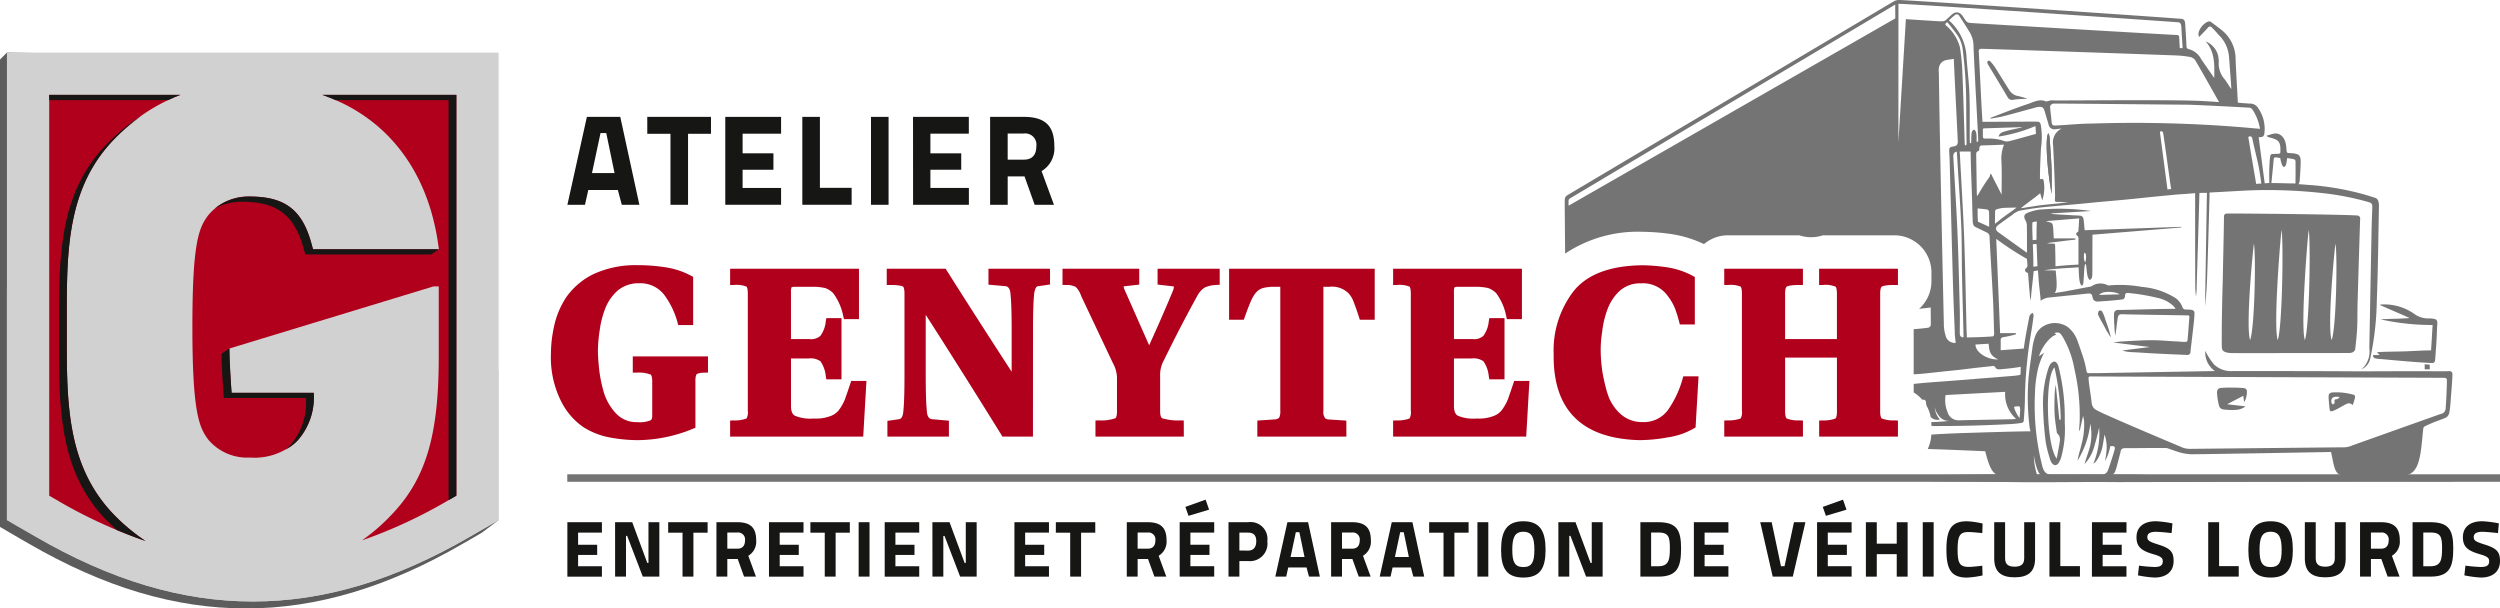 <?xml version="1.0" encoding="UTF-8"?> <svg xmlns="http://www.w3.org/2000/svg" xmlns:xlink="http://www.w3.org/1999/xlink" width="233.378" height="56.798" viewBox="0 0 233.378 56.798"><defs><clipPath id="clip-path"><rect id="Rectangle_4204" data-name="Rectangle 4204" width="233.378" height="56.798" fill="none"></rect></clipPath><clipPath id="clip-path-2"><path id="Path_539" data-name="Path 539" d="M45.735,12.853H1.689V56.486l.924.54,1.042.6.7.4c7.023,4.079,13.661,6.061,20.288,6.061s13.266-1.982,20.293-6.061l.692-.4,1.043-.6.923-.54V12.853Z" transform="translate(-1.689 -12.853)" fill="none"></path></clipPath><linearGradient id="linear-gradient" x1="-0.014" y1="1.013" x2="-0.006" y2="1.013" gradientUnits="objectBoundingBox"><stop offset="0" stop-color="#757474"></stop><stop offset="0.456" stop-color="#a6a5a5"></stop><stop offset="0.806" stop-color="#c6c5c5"></stop><stop offset="1" stop-color="#d2d1d1"></stop></linearGradient><clipPath id="clip-path-3"><path id="Path_540" data-name="Path 540" d="M1.689,70.183v21.6l.924.538,1.042.6.7.406c7.023,4.077,13.661,6.062,20.288,6.062s13.266-1.986,20.293-6.062l.692-.406,1.043-.6.923-.538v-14c-5.955,1.092-13.6.471-23.5-3.493C16.088,71.085,9.887,69.972,5.13,69.972a27.134,27.134,0,0,0-3.441.211" transform="translate(-1.689 -69.972)" fill="none"></path></clipPath><linearGradient id="linear-gradient-2" x1="-0.014" y1="1.022" x2="-0.006" y2="1.022" gradientUnits="objectBoundingBox"><stop offset="0" stop-color="#5d5c5c"></stop><stop offset="0.161" stop-color="#747373"></stop><stop offset="0.546" stop-color="#a6a5a5"></stop><stop offset="0.838" stop-color="#c6c5c5"></stop><stop offset="1" stop-color="#d2d1d1"></stop></linearGradient></defs><g id="Group_10780" data-name="Group 10780" transform="translate(12896.5 12694.776)"><g id="Group_10775" data-name="Group 10775" transform="translate(-12896.5 -12694.776)" clip-path="url(#clip-path)"><path id="Path_492" data-name="Path 492" d="M465.921,93.092l2.384.59c2.563.018,5.127.049,7.692.078,3.159.035,6.357-.035,9.516,0,10.611-.017,20.593-.1,31.1-.062a6.2,6.2,0,0,0,1.165-.159c-.256-.014-.511-.023-.819-.039l.331-.107c-1.651-.115-3.049-.193-4.682-.306,1.266-.272,1.293-2.3,1.506-4.264a.312.312,0,0,1,.147-.271,12.735,12.735,0,0,1,1.347-.565c.589-.236.859-.241.954-.781a8.644,8.644,0,0,0,.113-1c.06-.846.126-1.511.164-2.36.01-.173.041-.445-.3-.448-.363.016-.719.019-1.069.016-2.83-.029-5.64.016-8.473,0-3.641-.024-7.282-.017-10.925-.017a2.341,2.341,0,0,1-1.456-.588,6.159,6.159,0,0,1-.846-1.3,2.12,2.12,0,0,0,.918,1.894,1.6,1.6,0,0,0-.23-.007c-3.6.062-7.035.126-10.635.188-.308.006-.616,0-.923.008-.177,0-.188-.074-.225-.256a10.289,10.289,0,0,0-.319-1.28c-.29-.836-.265-.8-.567-1.627a2.9,2.9,0,0,0-.832-1.127,2.1,2.1,0,0,0-2.192-.155,1.751,1.751,0,0,0-.894,1.059,5.1,5.1,0,0,0-.244,1.078c-.16,1.2-.366,2.394-.406,3.6a22.6,22.6,0,0,0,.108,3.4,3.806,3.806,0,0,0,.126.737c-.161,0-.331,0-.451,0-1.806.031-3.53.087-5.334.143-1.132.033-2.345.085-3.475.159a3.451,3.451,0,0,1-.333,1.345l.637.021h.006l.324.012.129,0,.176.007c1.3.05,2.934.118,3.684.152l.143.006.053,0,.123.006h.016l.071,0c.172.615.442,1.873,1.034,2.164-2.579,0-5.111.083-7.643.083Zm12.134-.039a6.259,6.259,0,0,1-.286-1.766c.108.681.372,1.688.635,1.761.015,0-.256,0-.349,0m6.059,0c-1.577-.013-3.174,0-4.753,0-.616.012-.757-.549-.864-1.025a22.853,22.853,0,0,1-.625-6.566,11.41,11.41,0,0,1,.323-2.437,6.868,6.868,0,0,1,.534-1.333l-.48.325c.238-.862,1.092-1.928,1.614-2l-.164-.175c.4-.1.511-.031.733.314a9.065,9.065,0,0,1,1.127,3.08,19.13,19.13,0,0,1,.482,4.93c-.008.153-.052.68-.052.833.035,0,.068-.095.1-.2.077-.346.153-.684.242-1.08.016-.006.019-.12.035-.126.027.118.075.347.089.467a6.626,6.626,0,0,1-.23,2.141c-.1.458-.153.556-.264,1.012a5,5,0,0,0-.112.542,8.379,8.379,0,0,0,1.191-3.441,5.169,5.169,0,0,1-.014,2.059c-.161.614-.343,1.061-.531,1.709a3.694,3.694,0,0,0,.813-1.332c.112-.309.133-.445.232-.78.076-.255.079-.306.192-.731.041-.147.07-.306.128-.579a7.308,7.308,0,0,1-.536,3.376c.321-.114.735-.993.842-1.539.093-.475.109-.629.2-1.175a3.621,3.621,0,0,1,.168,1.674,7.389,7.389,0,0,1-.134.823,4.362,4.362,0,0,0,.5-1.409c.433-.027.5.031.37.459-.17.583-.362,1.162-.565,1.736a.606.606,0,0,1-.585.455m13.028.44c-3.877-.008-6.949-.436-10.826-.443-.079,0-1.134,0-1.223,0,.248-.078.34-.511.433-.837.12-.488.293-1.1.341-1.332.031-.225.209-.3.434-.294,1.159.008,2.725-.033,3.885-.008.449.159.774.273.943.325a4.6,4.6,0,0,0,1.318.252c.4.017,13.056-.209,13.056-.209.079.37.2.939.234,1.127.134.507.28.95.695,1.006-2.948.022-6.523.418-9.289.413m10.346-3.159a2.1,2.1,0,0,1-.981.175s-13.668.136-14.138.145a2.017,2.017,0,0,1-.937-.213c-.126-.052-7.007-2.944-7.7-3.341-.466-.209-.561-.465-.6-.972-.14-1.085-.184-1.161-.267-2.027-.024-.242.137-.211.383-.206.128.01,32.6.12,32.764.129.219-.01.314.042.308.285-.021.9-.039,1.476-.118,2.584a.521.521,0,0,1-.455.5c-.395.138-8.256,2.937-8.256,2.937" transform="translate(-287.905 -48.754)" fill="#757474" fill-rule="evenodd"></path><path id="Path_493" data-name="Path 493" d="M542.938,58.024c0-.2.107-4.784.107-5.559,0-.215.091-.291.314-.3,1.719-.011,10.485.08,12.09.181a.28.28,0,0,1,.306.329q-.125,3.919-.238,7.839c-.022.779,0,1.56-.041,2.337-.031.645-.1,1.285-.174,1.925-.029.266-.254.409-.593.409q-2.4.007-4.8.006c-2.031,0-4.061.013-6.091,0-1.057-.009-.959-.437-.978-.651-.021-2.974.1-6.318.1-6.511m2.545,5.947c.426-1.12.552-7.822.358-8.991-.066.275-.794,7.661-.358,8.991m2.576,0c.426-1.12.551-9.107.36-10.274-.068.275-.794,8.944-.36,10.274m2.534,0c.426-1.12.552-9.107.361-10.274-.068.275-.794,8.944-.361,10.274m2.5,0c.428-1.12.554-7.822.36-8.991-.066.275-.792,7.661-.36,8.991" transform="translate(-335.434 -32.231)" fill="#757474" fill-rule="evenodd"></path><path id="Path_494" data-name="Path 494" d="M579.793,79.1h.61c-.089-.1-.149-.166-.24-.267.877-.058,1.754-.05,2.59-.077s1.616-.091,2.46-.091c.047-.743.093-1.535.143-2.37a22.218,22.218,0,0,1-4.857-.525c.769-.063,1.555-.04,2.325-.1a2.846,2.846,0,0,0,.387-.028c-.815-.365-2-.865-2.8-1.225a.893.893,0,0,1,.161-.037,4.862,4.862,0,0,1,3.192.964,2.266,2.266,0,0,0,1.358.334c.616.06.732.062.656.752-.031.738-.048,1.268-.1,1.942-.028.342-.047.706-.08,1.112-.019.246-.07.361-.321.361-1.676-.083-2.677-.187-5.044-.395-.162-.037-.437,0-.442-.347" transform="translate(-358.269 -45.956)" fill="#757474" fill-rule="evenodd"></path><path id="Path_495" data-name="Path 495" d="M513.417,77.783c-.343-.683-.432-.766-.771-1.453a.427.427,0,0,1-.031-.266c.021-.084.051-.171.123-.193a.23.23,0,0,1,.261.093,3.932,3.932,0,0,1,.287.736c.172.486.121.332.287.821.018.052.222.759.222.816-.04.016-.232-.34-.376-.554" transform="translate(-316.752 -46.877)" fill="#757474" fill-rule="evenodd"></path><path id="Path_496" data-name="Path 496" d="M500.514,35.866c-.035-.982-.116-1.961-.185-2.94a1.84,1.84,0,0,0-.113-.377c-.32.384-.12,3.391.306,5.671,0-.637.025-1.5-.008-2.353" transform="translate(-308.999 -20.112)" fill="#757474" fill-rule="evenodd"></path><path id="Path_497" data-name="Path 497" d="M487.619,17.6c-.457-.72-.9-1.45-1.357-2.17a4.075,4.075,0,0,0-.435-.543.22.22,0,0,0-.211-.036.207.207,0,0,0-.049.221.626.626,0,0,0,.066.135c.606,1.011,1.215,2.018,1.817,3.031a.47.47,0,0,0,.583.232,5.7,5.7,0,0,1,.794-.059c.136-.009.274-.02.486-.036-.358-.1-.628-.19-.9-.246a1.155,1.155,0,0,1-.79-.53" transform="translate(-300.037 -9.167)" fill="#757474" fill-rule="evenodd"></path><path id="Path_498" data-name="Path 498" d="M544.2,96.547a1.576,1.576,0,0,1-.763.232,5.738,5.738,0,0,1-1.219-.048.47.47,0,0,1-.351-.333,6.22,6.22,0,0,1-.186-1.114c-.031-.375.087-.544.445-.563a16.768,16.768,0,0,1,1.93.012c.41.028.451.185.389.64a1.575,1.575,0,0,1-.094.387.669.669,0,0,1-.149.279c-.026-.194-.045-.348-.074-.571-.5.261-.968.5-1.51.788.577.07,1.206.133,1.7.194a.483.483,0,0,1-.118.1" transform="translate(-334.714 -58.518)" fill="#757474" fill-rule="evenodd"></path><path id="Path_499" data-name="Path 499" d="M571.188,97.046a.47.47,0,0,0-.493-.149c-.513.234-.836.484-1.285.664-.269.108-.356.089-.381-.186-.033-.346-.076-.693-.087-1.04-.012-.379.092-.461.464-.483a5.938,5.938,0,0,1,1.868.224c.151.031.145.2.129.286a5.481,5.481,0,0,1-.215.684m-1.215-.759c-.595-.1-.815.067-.773.48a.264.264,0,0,0,.153.213c.1-.078.157-.113.155-.178-.066-.2.006-.321.207-.312.079.005.187-.131.257-.2" transform="translate(-351.563 -59.225)" fill="#757474" fill-rule="evenodd"></path><path id="Path_500" data-name="Path 500" d="M500.522,38.219c-.426-2.279-.626-5.286-.306-5.671a.8.8,0,0,1,.113.377c.07.979.15,1.959.185,2.94.033.855.008,1.716.008,2.353" transform="translate(-308.999 -20.112)" fill="#757474" fill-rule="evenodd"></path><path id="Path_501" data-name="Path 501" d="M501.2,94a10,10,0,0,1-.345,3.335,2.192,2.192,0,0,1-.249.505.415.415,0,0,1-.33.172c-.286-.085-.4-.376-.476-.652a11.824,11.824,0,0,1-.366-1.44,31.815,31.815,0,0,1-.253-3.18,10.643,10.643,0,0,1,.515-3.84,1.252,1.252,0,0,1,.118-.244.6.6,0,0,1,.41-.319c.205.015.335.267.387.447A19.366,19.366,0,0,1,501.2,94m-.956-5.112c-.921.854-.766,7.328.207,8.513.091-.488.176-.928.25-1.367.054-.337.131-.681-.174-.958a.329.329,0,0,1-.08-.2c-.071-.549-.166-1.093-.193-1.643-.031-.635-.011-1.272.006-1.905a8.164,8.164,0,0,1,.1-.825c.117,1.113.227,2.191.341,3.266.043-.005.085-.01.128-.013a24.914,24.914,0,0,0-.585-4.872" transform="translate(-308.454 -54.586)" fill="#757474" fill-rule="evenodd"></path><path id="Path_502" data-name="Path 502" d="M592.419,89l.472.036v.436h-.472Z" transform="translate(-366.071 -54.994)" fill="#757474" fill-rule="evenodd"></path><path id="Path_503" data-name="Path 503" d="M138.624,127.588h3.224v.972h-2.223v1.134h1.781v.95h-1.781V131.7h2.223v.972h-3.224Z" transform="translate(-85.659 -78.84)" fill="#161615"></path><path id="Path_504" data-name="Path 504" d="M150.283,127.588h1.6l1.406,3.8h.11v-3.8h1.016v5.079h-1.546l-1.458-3.8h-.11v3.8h-1.016Z" transform="translate(-92.864 -78.84)" fill="#161615"></path><path id="Path_505" data-name="Path 505" d="M163.253,127.588h3.681v.979h-1.325v4.1h-1.016v-4.1h-1.34Z" transform="translate(-100.878 -78.84)" fill="#161615"></path><path id="Path_506" data-name="Path 506" d="M177.034,131.027h-.972v1.641h-1.016v-5.079h1.944c1.2,0,1.767.486,1.767,1.685a1.534,1.534,0,0,1-.736,1.45l.714,1.944h-1.111Zm-.044-2.474h-.928v1.509H177c.508,0,.714-.317.714-.773a.649.649,0,0,0-.729-.736" transform="translate(-108.166 -78.841)" fill="#161615"></path><path id="Path_507" data-name="Path 507" d="M187.882,127.588h3.224v.972h-2.223v1.134h1.781v.95h-1.781V131.7h2.223v.972h-3.224Z" transform="translate(-116.097 -78.84)" fill="#161615"></path><path id="Path_508" data-name="Path 508" d="M198,127.588h3.681v.979h-1.325v4.1h-1.016v-4.1H198Z" transform="translate(-122.349 -78.84)" fill="#161615"></path><rect id="Rectangle_4201" data-name="Rectangle 4201" width="1.016" height="5.079" transform="translate(80.156 48.748)" fill="#161615"></rect><path id="Path_509" data-name="Path 509" d="M216.153,127.588h3.224v.972h-2.223v1.134h1.781v.95h-1.781V131.7h2.223v.972h-3.224Z" transform="translate(-133.566 -78.84)" fill="#161615"></path><path id="Path_510" data-name="Path 510" d="M227.812,127.588h1.6l1.406,3.8h.11v-3.8h1.016v5.079H230.4l-1.458-3.8h-.11v3.8h-1.016Z" transform="translate(-140.771 -78.84)" fill="#161615"></path><path id="Path_511" data-name="Path 511" d="M247.854,127.588h3.224v.972h-2.223v1.134h1.781v.95h-1.781V131.7h2.223v.972h-3.224Z" transform="translate(-153.156 -78.84)" fill="#161615"></path><path id="Path_512" data-name="Path 512" d="M257.972,127.588h3.681v.979h-1.325v4.1h-1.016v-4.1h-1.34Z" transform="translate(-159.408 -78.84)" fill="#161615"></path><path id="Path_513" data-name="Path 513" d="M277.285,131.027h-.972v1.641H275.3v-5.079h1.944c1.2,0,1.767.486,1.767,1.685a1.534,1.534,0,0,1-.736,1.45l.714,1.944h-1.111Zm-.044-2.474h-.928v1.509h.942c.508,0,.714-.317.714-.773a.649.649,0,0,0-.729-.736" transform="translate(-170.113 -78.841)" fill="#161615"></path><path id="Path_514" data-name="Path 514" d="M288.228,124.183h3.224v.972h-2.223v1.134h1.781v.949h-1.781v1.053h2.223v.972h-3.224Zm2.422-2.105.324.935-1.921.574-.294-.832Z" transform="translate(-178.104 -75.435)" fill="#161615"></path><path id="Path_515" data-name="Path 515" d="M301.173,131.217v1.45h-1.016v-5.079H302a1.577,1.577,0,0,1,1.782,1.774A1.637,1.637,0,0,1,302,131.217Zm.817-.979c.508,0,.758-.324.758-.876s-.251-.8-.758-.8h-.817v1.671Z" transform="translate(-185.475 -78.84)" fill="#161615"></path><path id="Path_516" data-name="Path 516" d="M312.731,127.589h1.929l1.1,5.079h-1.016l-.228-.854h-1.708l-.191.854h-1.016Zm.295,3.246h1.3l-.478-2.311h-.331Z" transform="translate(-192.549 -78.841)" fill="#161615"></path><path id="Path_517" data-name="Path 517" d="M327.217,131.027h-.972v1.641h-1.016v-5.079h1.944c1.2,0,1.767.486,1.767,1.685a1.534,1.534,0,0,1-.736,1.45l.714,1.944h-1.111Zm-.044-2.474h-.928v1.509h.942c.508,0,.714-.317.714-.773a.649.649,0,0,0-.729-.736" transform="translate(-200.968 -78.841)" fill="#161615"></path><path id="Path_518" data-name="Path 518" d="M338.227,127.589h1.929l1.1,5.079h-1.016l-.228-.854h-1.708l-.191.854H337.1Zm.295,3.246h1.3l-.478-2.311h-.331Z" transform="translate(-208.304 -78.841)" fill="#161615"></path><path id="Path_519" data-name="Path 519" d="M349.184,127.588h3.681v.979h-1.325v4.1h-1.016v-4.1h-1.34Z" transform="translate(-215.77 -78.84)" fill="#161615"></path><rect id="Rectangle_4202" data-name="Rectangle 4202" width="1.016" height="5.079" transform="translate(137.92 48.748)" fill="#161615"></rect><path id="Path_520" data-name="Path 520" d="M366.759,130.022c0-1.708.5-2.665,2.076-2.665s2.076.957,2.076,2.665-.5,2.591-2.076,2.591-2.076-.883-2.076-2.591m3.107,0c0-1.1-.206-1.686-1.031-1.686s-1.031.589-1.031,1.686.206,1.612,1.031,1.612,1.031-.515,1.031-1.612" transform="translate(-226.63 -78.697)" fill="#161615"></path><path id="Path_521" data-name="Path 521" d="M380.751,127.588h1.6l1.406,3.8h.11v-3.8h1.016v5.079h-1.545l-1.458-3.8h-.11v3.8h-1.016Z" transform="translate(-235.276 -78.84)" fill="#161615"></path><path id="Path_522" data-name="Path 522" d="M400.792,132.668v-5.079h1.671c1.745,0,2.127.765,2.127,2.444,0,1.723-.331,2.636-2.127,2.636Zm1.671-4.115h-.67V131.7h.67c.987,0,1.082-.625,1.082-1.671s-.1-1.48-1.082-1.48" transform="translate(-247.66 -78.841)" fill="#161615"></path><path id="Path_523" data-name="Path 523" d="M413.859,127.588h3.224v.972H414.86v1.134h1.781v.95H414.86V131.7h2.223v.972h-3.224Z" transform="translate(-255.734 -78.84)" fill="#161615"></path><path id="Path_524" data-name="Path 524" d="M434.3,127.588l-1.178,5.079h-1.878l-1.163-5.079h1.068l.868,4.108h.332l.883-4.108Z" transform="translate(-265.761 -78.84)" fill="#161615"></path><path id="Path_525" data-name="Path 525" d="M443.961,124.183h3.224v.972h-2.223v1.134h1.781v.949h-1.781v1.053h2.223v.972h-3.224Zm2.422-2.105.324.935-1.921.574-.294-.832Z" transform="translate(-274.335 -75.435)" fill="#161615"></path><path id="Path_526" data-name="Path 526" d="M458.768,130.57h-1.863v2.1h-1.016v-5.079h1.016v2h1.863v-2h1.016v5.079h-1.016Z" transform="translate(-281.706 -78.84)" fill="#161615"></path><rect id="Rectangle_4203" data-name="Rectangle 4203" width="1.016" height="5.079" transform="translate(179.492 48.748)" fill="#161615"></rect><path id="Path_527" data-name="Path 527" d="M478.937,132.415a8.41,8.41,0,0,1-1.458.2c-1.546,0-1.914-.861-1.914-2.628,0-1.914.5-2.628,1.914-2.628a7.315,7.315,0,0,1,1.465.214l-.029.891s-.891-.1-1.289-.1c-.773,0-1.016.294-1.016,1.627,0,1.259.177,1.627,1.045,1.627.368,0,1.259-.11,1.259-.11Z" transform="translate(-293.865 -78.697)" fill="#161615"></path><path id="Path_528" data-name="Path 528" d="M489.151,131.74c.522,0,.891-.177.891-.766v-3.386h1.016v3.386c0,1.252-.655,1.76-1.907,1.76s-1.907-.508-1.907-1.76v-3.386h1.016v3.386c0,.6.368.766.891.766" transform="translate(-301.081 -78.84)" fill="#161615"></path><path id="Path_529" data-name="Path 529" d="M500.734,132.668v-5.079h1.016v4.1h1.833v.979Z" transform="translate(-309.417 -78.84)" fill="#161615"></path><path id="Path_530" data-name="Path 530" d="M511.122,127.588h3.224v.972h-2.223v1.134H513.9v.95h-1.781V131.7h2.223v.972h-3.224Z" transform="translate(-315.835 -78.84)" fill="#161615"></path><path id="Path_531" data-name="Path 531" d="M525.286,128.461s-1.038-.118-1.465-.118c-.545,0-.8.162-.8.493s.2.434,1.038.7c1.082.346,1.414.648,1.414,1.531,0,1.038-.744,1.545-1.782,1.545a10.2,10.2,0,0,1-1.546-.206l.1-.905a14.162,14.162,0,0,0,1.435.125c.545,0,.781-.147.781-.538,0-.309-.177-.456-.9-.663-1.126-.324-1.553-.706-1.553-1.575,0-.972.692-1.495,1.811-1.495a10.387,10.387,0,0,1,1.546.2Z" transform="translate(-322.564 -78.697)" fill="#161615"></path><path id="Path_532" data-name="Path 532" d="M539.528,132.668v-5.079h1.016v4.1h1.833v.979Z" transform="translate(-333.388 -78.84)" fill="#161615"></path><path id="Path_533" data-name="Path 533" d="M549.337,130.022c0-1.708.5-2.665,2.076-2.665s2.076.957,2.076,2.665-.5,2.591-2.076,2.591-2.076-.883-2.076-2.591m3.107,0c0-1.1-.207-1.686-1.031-1.686s-1.031.589-1.031,1.686.206,1.612,1.031,1.612,1.031-.515,1.031-1.612" transform="translate(-339.45 -78.697)" fill="#161615"></path><path id="Path_534" data-name="Path 534" d="M565.042,131.74c.523,0,.891-.177.891-.766v-3.386h1.016v3.386c0,1.252-.655,1.76-1.906,1.76s-1.907-.508-1.907-1.76v-3.386h1.016v3.386c0,.6.368.766.891.766" transform="translate(-347.976 -78.84)" fill="#161615"></path><path id="Path_535" data-name="Path 535" d="M578.613,131.027h-.972v1.641h-1.016v-5.079h1.944c1.2,0,1.767.486,1.767,1.685a1.534,1.534,0,0,1-.736,1.45l.714,1.944H579.2Zm-.044-2.474h-.928v1.509h.942c.508,0,.714-.317.714-.773a.649.649,0,0,0-.729-.736" transform="translate(-356.312 -78.841)" fill="#161615"></path><path id="Path_536" data-name="Path 536" d="M589.46,132.668v-5.079h1.671c1.745,0,2.127.765,2.127,2.444,0,1.723-.331,2.636-2.127,2.636Zm1.671-4.115h-.67V131.7h.67c.987,0,1.082-.625,1.082-1.671s-.1-1.48-1.082-1.48" transform="translate(-364.243 -78.841)" fill="#161615"></path><path id="Path_537" data-name="Path 537" d="M605.031,128.461s-1.038-.118-1.465-.118c-.545,0-.8.162-.8.493s.2.434,1.038.7c1.082.346,1.414.648,1.414,1.531,0,1.038-.744,1.545-1.782,1.545a10.2,10.2,0,0,1-1.545-.206l.1-.905a14.162,14.162,0,0,0,1.435.125c.545,0,.781-.147.781-.538,0-.309-.177-.456-.9-.663-1.126-.324-1.553-.706-1.553-1.575,0-.972.692-1.495,1.811-1.495a10.387,10.387,0,0,1,1.546.2Z" transform="translate(-371.84 -78.697)" fill="#161615"></path><path id="Path_538" data-name="Path 538" d="M22.952,64.74c-6.627,0-13.264-1.984-20.291-6.064l-.7-.4L.923,57.67,0,57.129V13.5l.645-.649,43.4.649H45.9V56.063l.645.427L44.979,57.67l-1.04.607-.7.4c-7.023,4.08-13.663,6.064-20.29,6.064" transform="translate(0 -7.942)" fill="#5d5c5c"></path></g><g id="Group_10777" data-name="Group 10777" transform="translate(-12895.854 -12689.865)" clip-path="url(#clip-path-2)"><rect id="Rectangle_4205" data-name="Rectangle 4205" width="45.902" height="51.241" transform="translate(0 0)" fill="url(#linear-gradient)"></rect></g><g id="Group_10779" data-name="Group 10779" transform="translate(-12895.854 -12668.042)" clip-path="url(#clip-path-3)"><rect id="Rectangle_4206" data-name="Rectangle 4206" width="45.902" height="29.42" transform="translate(0)" fill="url(#linear-gradient-2)"></rect></g><path id="Path_541" data-name="Path 541" d="M13.667,45.59V44.128c-.009-6.36-.014-12.369,4.567-16.954a16.723,16.723,0,0,1,6.033-3.99H12.026V60.6l.693.4a45.366,45.366,0,0,0,8.294,3.826,18.323,18.323,0,0,1-2.78-2.285c-4.58-4.585-4.575-10.593-4.567-16.952" transform="translate(-12903.932 -12709.103)" fill="#b1001c"></path><path id="Path_542" data-name="Path 542" d="M70.258,23.184H59.146c5.9,2.039,9.791,6.906,10.8,13.856l.084.556H58.272l-.1-.363c-.848-3.281-2.475-4.557-5.8-4.557a4.829,4.829,0,0,0-3.859,1.719c-.906,1.187-1.5,2.558-1.5,10.466,0,7.946.62,9.373,1.5,10.525a4.747,4.747,0,0,0,3.859,1.654,5.842,5.842,0,0,0,4.442-1.568,6.05,6.05,0,0,0,1.53-4.34V51H50.672s-.24-3.067-.2-4.14l19.057-5.8h.482v6.569c0,7.481-1.237,11.521-4.564,14.913a17.733,17.733,0,0,1-2.6,2.229A45.208,45.208,0,0,0,70.956,61l.7-.4V23.184Z" transform="translate(-12925.554 -12709.103)" fill="#b1001c"></path><path id="Path_543" data-name="Path 543" d="M14.421,47.682V49.14c-.006,6.361-.015,12.371,4.57,16.952.271.273.551.53.833.782.895.373,1.785.725,2.67,1.021a18.361,18.361,0,0,1-2.78-2.285c-4.58-4.585-4.575-10.593-4.566-16.952V47.2c-.009-6.36-.014-12.369,4.566-16.954a19.142,19.142,0,0,1,2.477-2.093,18.061,18.061,0,0,0-3.2,2.582c-4.584,4.579-4.575,10.591-4.57,16.952" transform="translate(-12905.411 -12712.17)" fill="#161615"></path><path id="Path_544" data-name="Path 544" d="M13.424,23.184h-1.4v.489h11.1c.375-.178.754-.342,1.142-.489Z" transform="translate(-12903.932 -12709.103)" fill="#161615"></path><path id="Path_545" data-name="Path 545" d="M89.872,23.184H78.76c.42.149.829.313,1.232.489H90.543V61.018A.193.193,0,0,0,90.57,61l.7-.4V23.184Z" transform="translate(-12945.168 -12709.103)" fill="#161615"></path><path id="Path_546" data-name="Path 546" d="M54.355,89.771h7.674V89.9a6.053,6.053,0,0,1-1.528,4.34,3.674,3.674,0,0,1-.37.345,4.24,4.24,0,0,0,1.094-.83,6.048,6.048,0,0,0,1.53-4.34v-.132H55.079s-.2-2.9-.2-4.14l-.723.487c-.04,1.067.2,4.137.2,4.137" transform="translate(-12929.961 -12747.391)" fill="#161615"></path><path id="Path_547" data-name="Path 547" d="M60.859,53.066l.1.364H72.713l.724-.486H61.682l-.1-.363c-.848-3.281-2.475-4.557-5.8-4.557a5.088,5.088,0,0,0-3.249,1.1,5.332,5.332,0,0,1,2.522-.616c3.329,0,4.955,1.279,5.8,4.559" transform="translate(-12928.963 -12724.451)" fill="#161615"></path><path id="Path_548" data-name="Path 548" d="M140.45,28.556h3.116l1.784,8.207h-1.641l-.369-1.38H140.58l-.309,1.38H138.63Zm.476,5.245h2.105l-.773-3.734h-.535Z" transform="translate(-12982.163 -12712.422)" fill="#161615"></path><path id="Path_549" data-name="Path 549" d="M158.147,28.556h5.947v1.582h-2.141v6.625h-1.641V30.138h-2.164Z" transform="translate(-12994.223 -12712.422)" fill="#161615"></path><path id="Path_550" data-name="Path 550" d="M177.2,28.556h5.209v1.57h-3.592v1.832h2.878v1.534h-2.878v1.7h3.592v1.57H177.2Z" transform="translate(-13005.994 -12712.422)" fill="#161615"></path><path id="Path_551" data-name="Path 551" d="M196.029,36.762V28.556h1.641V35.18h2.962v1.582Z" transform="translate(-13017.631 -12712.422)" fill="#161615"></path><rect id="Rectangle_4207" data-name="Rectangle 4207" width="1.641" height="8.207" transform="translate(-12815.192 -12683.866)" fill="#161615"></rect><path id="Path_552" data-name="Path 552" d="M223.078,28.556h5.209v1.57H224.7v1.832h2.878v1.534H224.7v1.7h3.592v1.57h-5.209Z" transform="translate(-13034.346 -12712.422)" fill="#161615"></path><path id="Path_553" data-name="Path 553" d="M245.121,34.11h-1.57v2.652H241.91V28.556h3.14c1.939,0,2.854.785,2.854,2.723a2.478,2.478,0,0,1-1.189,2.343l1.154,3.14h-1.8Zm-.071-4h-1.5v2.438h1.522c.821,0,1.154-.511,1.154-1.249a1.049,1.049,0,0,0-1.178-1.189" transform="translate(-13045.982 -12712.422)" fill="#161615"></path><path id="Path_554" data-name="Path 554" d="M142.661,81.13h0a14.582,14.582,0,0,1-2.433-.227,6.976,6.976,0,0,1-2.646-1.022,6.453,6.453,0,0,1-2.107-2.539,9.158,9.158,0,0,1-.873-4.265,12.1,12.1,0,0,1,.3-2.591,7.839,7.839,0,0,1,1.132-2.7,6.727,6.727,0,0,1,2.524-2.148,9.373,9.373,0,0,1,4.175-.842,16.9,16.9,0,0,1,2.613.205,7.42,7.42,0,0,1,2.353.789l.18.1v4.5h-1.392l-.07-.256a7.669,7.669,0,0,0-1.226-2.55,2.805,2.805,0,0,0-2.354-1.1,3.065,3.065,0,0,0-1.954.639A4.332,4.332,0,0,0,139.7,68.77a8.637,8.637,0,0,0-.54,2.078,12.905,12.905,0,0,0-.171,1.944c0,.4.037.974.111,1.7a13.136,13.136,0,0,0,.47,2.273,4.965,4.965,0,0,0,1.136,1.9,2.594,2.594,0,0,0,1.964.783,2.634,2.634,0,0,0,1.235-.17c.041-.026.168-.1.154-.453V75.762c.016-.577-.11-.725-.149-.757a3.166,3.166,0,0,0-1.325-.176l-.341-.006v-1.51h7.021v1.507l-.337.01c-.577.016-.706.134-.719.148s-.134.134-.117.733v4.259l-.213.089a13.729,13.729,0,0,1-5.219,1.072Z" transform="translate(-12979.673 -12734.818)" fill="#b1001c"></path><path id="Path_555" data-name="Path 555" d="M190.812,81.334H178.387v-1.5l.334-.013a3.2,3.2,0,0,0,1.2-.18,1.236,1.236,0,0,0,.118-.743V68.112c.016-.66-.115-.777-.121-.782a2.505,2.505,0,0,0-1.183-.153h-.347V65.66h12.028v4.706h-1.4l-.065-.263A5.213,5.213,0,0,0,188,67.931a2.09,2.09,0,0,0-.72-.461,4.98,4.98,0,0,0-1.229-.123h-1.585a1.014,1.014,0,0,0-.34.04.935.935,0,0,0-.058.4v4.442h1.745a1.3,1.3,0,0,0,1-.3,2.729,2.729,0,0,0,.505-1.371l.053-.283h1.415v5.708h-1.416l-.052-.285a2.879,2.879,0,0,0-.5-1.4,1.588,1.588,0,0,0-1.094-.262H184.07v4.37c-.017.79.292.94.393.989a3.767,3.767,0,0,0,1.682.252l.174,0a3.7,3.7,0,0,0,1.39-.217,1.745,1.745,0,0,0,.821-.562,4.715,4.715,0,0,0,.582-1.03c.143-.408.311-.9.5-1.464l.079-.238h1.423Z" transform="translate(-13006.73 -12735.35)" fill="#b1001c"></path><path id="Path_556" data-name="Path 556" d="M230.306,81.334H227.46l-.1-.164c-2.3-3.713-4.674-7.48-7.064-11.211v5.574c0,1.594.034,2.716.1,3.336.031.817.385.835.555.843l1.51.134v1.488h-5.741V79.862l1.034-.148c.126-.012.414-.038.459-.829.068-.625.1-1.747.1-3.353V68.11c.017-.655-.12-.772-.126-.776-.042-.032-.277-.156-1.183-.156h-.347V65.66h5.5l.1.162c1.97,3.119,4.007,6.294,6.061,9.451V71.461c0-1.609-.034-2.735-.1-3.346-.038-.807-.387-.825-.556-.833l-1.509-.135V65.66H231.9v1.471l-1.025.149a.337.337,0,0,0-.289.141,1.743,1.743,0,0,0-.175.694c-.066.612-.1,1.738-.1,3.347Z" transform="translate(-13030.379 -12735.35)" fill="#b1001c"></path><path id="Path_557" data-name="Path 557" d="M270.928,81.334H262.68V79.827l.336-.01a3.944,3.944,0,0,0,1.536-.206c.025-.021.152-.174.137-.717V75.8a2.956,2.956,0,0,0-.381-1.329l-2.961-6.263a2.117,2.117,0,0,0-.507-.849,1.76,1.76,0,0,0-.9-.179l-.337-.01V65.66h7.162v1.482l-1.439.161-.011,0a.657.657,0,0,0,.053.252l2.322,5.253c.865-1.9,1.616-3.622,2.234-5.118.1-.282.065-.376.065-.377s-.028-.007-.089-.011l-1.422-.164V65.66h5.8v1.494l-.321.024a2.663,2.663,0,0,0-1.1.25,2.078,2.078,0,0,0-.658.744c-1.032,1.861-2.085,3.891-3.126,6.023a2.736,2.736,0,0,0-.356,1.38v3.309c-.011.39.057.648.191.736a5.075,5.075,0,0,0,1.677.2l.337.01Z" transform="translate(-13056.917 -12735.35)" fill="#b1001c"></path><path id="Path_558" data-name="Path 558" d="M311.246,81.334h-8.314v-1.5l1.591-.106a.6.6,0,0,0,.453-.171,1.348,1.348,0,0,0,.1-.635V67.346h-.549a3.868,3.868,0,0,0-1.119.132,1.463,1.463,0,0,0-.643.458,3.375,3.375,0,0,0-.483.864c-.164.381-.341.846-.529,1.389l-.081.234h-1.376V65.66h13.593v4.763H312.5l-.077-.241c-.172-.54-.334-1.006-.484-1.385a2.461,2.461,0,0,0-.487-.841,2.21,2.21,0,0,0-1.8-.61H309.1v11.58a.955.955,0,0,0,.152.673.518.518,0,0,0,.383.133l1.606.107Z" transform="translate(-13082.059 -12735.35)" fill="#b1001c"></path><path id="Path_559" data-name="Path 559" d="M352.8,81.334H340.376v-1.5l.334-.013a3.2,3.2,0,0,0,1.2-.18,1.242,1.242,0,0,0,.118-.744V68.112c.016-.659-.116-.778-.121-.782a2.5,2.5,0,0,0-1.183-.153h-.347V65.66H352.4v4.706H351l-.065-.263a5.217,5.217,0,0,0-.947-2.172,2.083,2.083,0,0,0-.72-.461,4.976,4.976,0,0,0-1.229-.123h-1.585a1.012,1.012,0,0,0-.34.04.927.927,0,0,0-.059.4v4.442H347.8a1.3,1.3,0,0,0,1-.3,2.728,2.728,0,0,0,.506-1.371l.053-.283h1.415v5.708h-1.416l-.052-.285a2.874,2.874,0,0,0-.5-1.4,1.589,1.589,0,0,0-1.094-.262h-1.656v4.37c-.017.79.292.94.393.989a3.764,3.764,0,0,0,1.682.252l.174,0a3.7,3.7,0,0,0,1.39-.217,1.741,1.741,0,0,0,.821-.562,4.72,4.72,0,0,0,.582-1.03c.143-.408.311-.9.5-1.464l.078-.238H353.1Z" transform="translate(-13106.827 -12735.35)" fill="#b1001c"></path><path id="Path_560" data-name="Path 560" d="M387.62,81.13h-.009c-5.388-.139-8.082-2.836-8.009-8.016a9.051,9.051,0,0,1,1.875-5.909c1.264-1.567,3.431-2.375,6.443-2.4a17.232,17.232,0,0,1,2.227.183,7.5,7.5,0,0,1,2.453.811l.179.1v4.432h-1.4l-.066-.263a12.307,12.307,0,0,0-.389-1.244,5.055,5.055,0,0,0-.667-1.145,2.841,2.841,0,0,0-2.513-1.187,2.848,2.848,0,0,0-1.988.711,4.4,4.4,0,0,0-1.149,1.766,8.623,8.623,0,0,0-.484,2.1,10.4,10.4,0,0,0-.132,1.69,14.261,14.261,0,0,0,.171,2.064c.065.368.146.751.239,1.131a9.061,9.061,0,0,0,.327,1.116,4.269,4.269,0,0,0,1.18,1.674,3.01,3.01,0,0,0,2,.7,2.788,2.788,0,0,0,2.354-1.116,9.447,9.447,0,0,0,1.371-2.907l.074-.248h1.419l-.277,4.769-.158.094a6.9,6.9,0,0,1-2.5.847,15.048,15.048,0,0,1-2.579.247" transform="translate(-13131.065 -12734.818)" fill="#b1001c"></path><path id="Path_561" data-name="Path 561" d="M437.5,81.334h-7.353v-1.5l.333-.013a3.145,3.145,0,0,0,1.2-.183c.042-.05.139-.224.125-.741V73.954h-4.837v4.93c-.016.577.11.725.149.757a2.956,2.956,0,0,0,1.18.177l.334.013v1.5h-7.345v-1.5l.333-.013a3.192,3.192,0,0,0,1.2-.181,1.239,1.239,0,0,0,.117-.743V68.11c.016-.658-.115-.776-.121-.78a2.515,2.515,0,0,0-1.183-.152h-.347V65.66h7.345v1.517h-.347c-.892,0-1.126.125-1.176.163-.018.013-.157.135-.14.763v4.123h4.837V68.112c.017-.655-.12-.773-.126-.778a2.454,2.454,0,0,0-1.189-.157h-.347V65.66H437.5v1.517h-.347c-.883,0-1.124.126-1.176.165-.014.01-.151.131-.135.758V78.884c-.016.578.11.725.149.757a3,3,0,0,0,1.176.177l.333.013Z" transform="translate(-13156.825 -12735.35)" fill="#b1001c"></path><rect id="Rectangle_4208" data-name="Rectangle 4208" width="180.423" height="0.7" transform="translate(-12843.545 -12650.5)" fill="#757474"></rect><path id="Path_562" data-name="Path 562" d="M458.221,18.714a.383.383,0,0,0-.217-.227c-.42-.144-.848-.269-1.275-.392a25.986,25.986,0,0,0-5.046-.836c-.3-.025-.6-.046-.908-.071.107-.042.13-.252.138-.355.041-.582.087-1.165.091-1.748,0-.561-.164-.716-.721-.774-.6-.062-.569.094-.619-.523,0-.052-.032-.259-.04-.31-.114-.706-.6-1.123-1.173-.993-.215.048-.424.124-.637.189a.487.487,0,0,0,.25.15,3.262,3.262,0,0,1,.658.215c.424.244.389.708.389,1.1,0,.28-.185.2-.4.226-.128,0-.272.006-.315.01-.2.018-.245.123-.253.326-.044.392-.059.736-.07,1.105-.012.418,0,.836,0,1.273-.182.014-.315.025-.426.035-.193-1.458-.378-2.872-.565-4.3a2.1,2.1,0,0,0,.244-.022.311.311,0,0,0,.279-.264,3.374,3.374,0,0,0-.557-2.418.859.859,0,0,0-.8-.439c-.234-.019-.354-.025-.671-.047-.064,0-.344-.034-.438-.042-.058-1.187-.16-2.81-.209-4a3.46,3.46,0,0,0-1.184-2.678c-.37-.308-.763-.591-1.15-.877a.237.237,0,0,0-.176-.025c-.46.1-1.167.919-.894,1.45.273-.285.555-.572.827-.869a.218.218,0,0,1,.364-.014,8,8,0,0,1,.6.657,3.191,3.191,0,0,1,1.006,2.249.49.49,0,0,0,.013.091q.1,1.369.2,2.739c-.261-.311-.428-.666-.672-.956a2.2,2.2,0,0,1-.509-1.531,2.509,2.509,0,0,0-.077-.7,1.951,1.951,0,0,0-1.148-1.253c.888.978.824,2.211.807,3.411-.035-.047-.072-.091-.1-.138-.377-.541-.757-1.081-1.128-1.627a1.817,1.817,0,0,0-1.113-.915c-.221-.042-.246-.145-.254-.331-.027-.614-.061-1.228-.108-1.841-.02-.264.014-.57-.3-.656C439.26,1.683,414.262-.007,413.5,0a1.023,1.023,0,0,0-.521.15L382.614,18.183c-.317.206-.309.309-.314.671,0,.279.017,2.281.039,4.819a12.23,12.23,0,0,1,7.219-2.035h0a19.979,19.979,0,0,1,2.676.211l.083.012a10.785,10.785,0,0,1,2.986.927,3.452,3.452,0,0,1,2.239-.822H404.2a3.49,3.49,0,0,0,2.206,0h6.66a3.469,3.469,0,0,1,3.469,3.469v.823a3.452,3.452,0,0,1-1.149,2.57l.39-.043c.089-.01.361-.04.691-.08,0,.571.01,1.012.01,1.573a.316.316,0,0,1-.258.316c-.437.059-.875.1-1.314.136l-.028,0v4.212c.245-.012.485-.026.611-.037.606-.05,2.074-.222,2.682-.28,1.614-.156,1.869-.225,3.483-.391.153-.016.389-.037.54-.058.17-.025.21-.029.329.152.07.107.172.168.452.147.52-.048.95-.092,1.467-.163.11-.015.308-.055.431-.063-.008.3-.01.65-.027.708s-.294.092-.628.126q-2.7.215-5.39.432c-.951.076-1.9.139-2.849.215-.368.03-.734.072-1.1.108v.793a3.483,3.483,0,0,1,.794.678h.066c.213,0,.271.077.295.286q.013.124.03.249a3.447,3.447,0,0,1,.4,1.085.894.894,0,0,0,.86.235,1.987,1.987,0,0,1-.485-1.2,1.568,1.568,0,0,0,.14.455c.3.542.576.866,1.218.875-.563.061-1.121.091-1.675.112,0,.062.012.121.012.183v.181q3.668.018,7.334-.18a9.291,9.291,0,0,0,1.008-.1c.1-.019.247-.019.276-.209.056-.716.108-1.432.111-2.146a40.1,40.1,0,0,1,.616-6.3c.073-.455.139-.911.192-1.369a.353.353,0,0,0-.107-.259.931.931,0,0,0-.213.182.86.86,0,0,0-.1.288c-.1.533-.207,1.065-.3,1.6-.078.439-.141.879-.2,1.261l-2.152.156c0-.289.011-.583,0-.877-.011-.244.071-.324.325-.355a9.911,9.911,0,0,0,1.115-.26c-.008-.036-.015-.071-.023-.105h-1.469c-.12-2.935-.24-5.843-.362-8.8a27.1,27.1,0,0,0,2.871,1.875c.01.365.115.75-.058.836a.254.254,0,0,0-.064.369c.052.063.211.069.219.143.068.71.079,1.112.142,1.684.013.122.05.711.081.831a1.959,1.959,0,0,0,.064-.4c.071-.84.167-1.485.239-2.32.067-.008.3-.058.4-.07.011.105.056.792.064.875.054.686.136,1.229.194,1.968a1.029,1.029,0,0,1,.262-.172,1.583,1.583,0,0,1,.45-.132c1.231-.136,2.462-.25,3.7-.381.252-.026.369.044.416.307.062.343.234.461.585.437.726-.05,1.454-.1,2.176-.189a.3.3,0,0,0,.275-.316c.008-.286.128-.309.364-.288a19.146,19.146,0,0,1,2.657.449,3.078,3.078,0,0,1,1.549.807,1.3,1.3,0,0,1,.152.225c-1.431-.015-5.1.115-5.322.1a.361.361,0,0,0-.417.333,9.049,9.049,0,0,0,.029,1.142,8.387,8.387,0,0,0,.083.937c.12-.743.132-.991.217-1.587.031-.233.078-.417.369-.427.652.031,5.867.1,6,.107.168.011.359-.068.33.214s-.136,1.9-.165,2.018c0,.172-.052.248-.224.245-.337,0-.54-.036-.877-.049-.747-.033-1.494-.112-2.241-.11-.912,0-1.823.066-2.735.114-.288.014-.577.062-.867.1,0,0,3.316.413,3.423.422-.743.1-1.826.222-2.569.326a3.009,3.009,0,0,0,.852.149c1.169.062,1.818.119,2.986.167.215.018,2.01.085,2.19.1a.3.3,0,0,0,.337-.35c.01-.139.261-2.207.309-2.682.009-.089.068-.679.058-.912-.013-.321-.437-.281-.751-.3a.324.324,0,0,1-.381-.251,1.785,1.785,0,0,0-.73-.875,6.963,6.963,0,0,0-3.035-.981,11.451,11.451,0,0,0-3.058-.143.3.3,0,0,1-.149-.016,1.457,1.457,0,0,0-1.491.09.654.654,0,0,1-.236.059c-.753.144-1.506.289-2.259.429-.306.056-.614.1-.974.156.333-.3.165-1.415.112-2.109-.339-.012-.66-.006-1.055-.018.163-.041.437-.063.512-.075,1-.126,1.639-.124,2.677-.206.041.689.029,1.539.3,1.714.105-.023.146-.2.158-.343.037-.449.054-.9.089-1.351a.783.783,0,0,1,.109-.358c.027.006.035.1.058.2.039.331.049.571.113.9.027.147.132.385.211.415.137-.018.224-.193.243-.419,0-.017.005-.039.005-.06q.006-1.719.01-3.44c0-.107,0-.215,0-.3l8.293-.675c0-.02,0-.039-.007-.06l-9.014.317c-.037-.376-.056-.735-.114-1.086a.369.369,0,0,0-.224-.26c-.244-.037-.5-.034-.751-.048-.693-.042-1.045-.058-1.737-.105a1.045,1.045,0,0,1-.342-.067l3.763-.228a20.846,20.846,0,0,0-4.844-.126,4.938,4.938,0,0,0-1.055.282c-.364.136-.414.39-.22.724a.978.978,0,0,1,.129.458c.014.852.01,1.7.01,2.554-.086-.041-2.455-1.76-2.611-1.865-.362-.24-.38-.5-.027-.756.426-.311.852-.624,1.288-.925a1.886,1.886,0,0,1,.65-.374c.693-.125,1.457-.246,2.159-.319,1.63-.17,3.2-.276,4.83-.453l2.222-.2c1.134-.1,2.265-.226,3.4-.339.807-.079,1.084-.106,1.889-.183.445-.042,1.295-.082,1.9-.148v.463c0,2.79,0,5.552.011,8.342,0,.209.04.617.067.826.016,0,.039-.442.052-.446.089-3.141.183-6.047.27-9.2.271-.012.488-.012.7-.012-.064,3.533-.114,7.06-.178,10.574.118-.98.175-1.962.205-2.944q.119-3.659.215-7.318v-.339l.317-.019c1.32-.061,2.639-.159,3.961-.2a46.746,46.746,0,0,1,6.2.263,26.028,26.028,0,0,1,4.361.844c.312.088.37.215.358.5q-.061,1.461-.085,2.923-.1,5.106-.194,10.215a2.2,2.2,0,0,1-.734,1.978,1.4,1.4,0,0,0,.807-.959,27.6,27.6,0,0,0,.625-5.435c.114-2.942.141-5.887.2-8.829a1.721,1.721,0,0,0-.078-.543M424.186,39.133q-2.517.052-5.039.1a1.06,1.06,0,0,1-1.111-.776,2.881,2.881,0,0,1-.178-1.579l5.56-.3a3.067,3.067,0,0,0,1.016,2.522c-.131.017-.19.029-.248.031m.571-.1c-.257-.327-.565-1-.49-1.067.554-.045.627-.259.49,1.067M434.1,27.482c-.383,0-1.511.049-1.9.049.311-.448,1.626-.293,1.9-.049M430.826,23.6c.239.018.117.857.07.869-.175-.111-.14-.9-.07-.869m-.5-3.209c-.023.4-.042.8-.075,1.191-.031.065-.136.1-.177.175a.163.163,0,0,0,.037.215c.2.139.149.294.149.461V24.7c-.77.035-1.27.072-2.146.159,0-.461-.011-1.078-.024-1.537s.018-.554-.106-.578c-.079,0-.463-.012-.665-.033a5.182,5.182,0,0,1,.548-.091c.71-.075,1.1-.144,1.81-.218a1.246,1.246,0,0,0,.28-.041.057.057,0,0,0-.015-.108h-1.986c-.018-.278-.03-.522-.044-.765-.039-.645-.076-.659-.409-.762-.089-.028-.135-.033-.294-.082l3.116-.256M426.051,24.9c0-.716-.017-1.318-.051-2.1l.347-.027c.045.682.047,1.378.09,2.076a3.534,3.534,0,0,1-.385.047m-.093-4.1c0-.083.262-.111.414-.117-.029.635-.029,1.172-.029,1.708-.149.013-.2.014-.361.029-.016-.5-.047-1.137-.023-1.621m-12.8-19.077L382.664,19.2s-.013-.335,0-.489c.01-.133.124-.191.314-.3L412.365.9s.515-.312.79-.465Zm.991.062-.7,11.49L413.455.36c.24-.071,24.825,1.623,25.83,1.7.408.031.557-.029.586.556.031.666.112,1.783.112,1.881l-.269-.008c0-.148-.05-.987-.05-.987a.208.208,0,0,0-.217-.237c-.445,0-18.49-1.071-18.8-1.091-.581-.037-.728-.013-.917-.258-.217-.28-.389-.757-.827-.761-.337,0-.619.366-.836.544-.258.213-.2.318-.846.284-.414-.022-3.07-.194-3.07-.194M423.071,15.1c.049,1.042.013,2.086.013,3.074-.341-.7-.614-1.192-.975-1.932a1.115,1.115,0,0,0-.111.047c.035.164-.068.26-.242.507-.277.4-.5.759-.749,1.178a1.311,1.311,0,0,1-.223.33c-.006-.087-.013-.172-.013-.258q-.029-1.783-.056-3.566c0-.156-.016-.3.183-.373.056-.019.109-.057.107-.222,0-.265.1-.308.323-.312.652-.011,1.3-.043,1.982-.068a3.548,3.548,0,0,0-.24,1.595m-1.15,6.07c-.35-.163-.653-.293-1.041-.474-.036-.455-.033-.778-.033-1.239.3.031.606.052.91.106a.263.263,0,0,1,.156.2c.016.457.008.915.008,1.405M420.077,8.679c-.045-1.187-.211-2.367-.279-3.552a4.858,4.858,0,0,0-1.634-3.23c.2-.159.327-.321.556-.476a.249.249,0,0,1,.416.068c.261.386.507.782.759,1.175.05.078.091.159.143.235a2.578,2.578,0,0,1,.426,1.436c.092,2.253.222,4.5.34,6.757.027.556.06,1.111.086,1.667a3.389,3.389,0,0,1,0,.456c-.033,0-.1.031-.132.028-.012-.091,0-.416-.007-.508a1.531,1.531,0,0,0-.048-.368.407.407,0,0,0-.188-.27.4.4,0,0,0-.227.277,6.082,6.082,0,0,0-.035.7c0,.1,0,.182-.01.285l-.116,0c-.006-.114-.018-.23-.018-.344-.008-1.446.021-2.893-.031-4.337m-.264,4.532a2.3,2.3,0,0,1-.019.347c-.035,0-.1,0-.136,0-.006-.089-.018-.179-.021-.269-.072-2.221-.124-4.444-.221-6.664A18.566,18.566,0,0,0,419.19,4.4,4.03,4.03,0,0,0,417.9,2.378c-.157-.153.015-.212.113-.31.111.133.36.424.439.544a8.842,8.842,0,0,1,.552.734,3.127,3.127,0,0,1,.461,1.354,43.146,43.146,0,0,1,.319,5.191c0,1.106.019,2.214.025,3.32M417.849,31.3a3.64,3.64,0,0,1-.156-1.081q-.186-8.151-.345-16.3-.072-3.6-.122-7.2a1.2,1.2,0,0,1,.057-.584.839.839,0,0,1,.581-.514c.241-.058.393-.063.752-.127a2.166,2.166,0,0,1,.02.326c.108,2.456.247,4.9.357,7.36.012.294-.085.449-.4.49-.453.056-.409.2-.386.7.006.137.02.323.024.464.108,3.945.207,7.892.319,11.838.041,1.455.109,2.911.165,4.364,0,.092,0,.186.01.277.023.232.05.463.073.695a.871.871,0,0,1-.947-.708m1.677.191c-.288,0-.348-.17-.348-.4,0-.727.017-1.455,0-2.183-.064-2.418-.115-4.837-.217-7.253-.1-2.333-.254-4.664-.386-7-.01-.213.006-.428.323-.5.033.374.05.747.072,1.112.122,1.953.265,3.906.347,5.861.063,1.483.039,2.968.068,4.453.039,1.884.095,3.77.141,5.655,0,.078,0,.159,0,.249m.288-.546c-.079-3.064-.112-5.623-.224-8.685-.1-2.609-.265-5.216-.4-7.826-.006-.091-.019-.209-.024-.285h1.02c.009.094.01.22.013.337.027,1.763.1,2.934.142,4.7.01.415.018.725.039,1.317,0,.1-.019.542.233.678.1.053.857.416,1.116.54a.442.442,0,0,1,.23.43c.1,1.975.227,3.948.327,5.923.05,1.023.063,2.048.1,3.072,0,.152-.021.259-.206.27-.766.052-1.554.081-2.346.087.006-.117-.016-.516-.018-.554m2.944,2.606c-.963.054-2.117-.631-2.117-1.388l1.224-.074c.086.519,0,1.059.893,1.462m.2-13.056a5.007,5.007,0,0,1-.5.394c0-.331.013-.709.013-1.039,0-.168.01-.246.1-.287a2.424,2.424,0,0,1,.68-.15c.666-.037,1.164-.028,1.222-.028-.685.524-.829.586-1.515,1.11m.807-7.312a.878.878,0,0,1-.585-.066,4.733,4.733,0,0,0-1.57-.178c-.207.008-.267-.047-.271-.134a4.76,4.76,0,0,1-.005-.52c.005-.151-.049-.261.09-.3l3.588-.115a1.052,1.052,0,0,1-.283.082c-.347.075-.655.139-1.036.232-.308.106-.8.13-.886.566a14.357,14.357,0,0,0,3.436-.982c.016.308.035.506.047.732-.733.2-1.831.517-2.524.685m2.269,6.08c-.449.064-1.141.187-1.15.17.576-.474,1.208-.9,1.8-1.395.06.2.111.389.19.662a3.677,3.677,0,0,0,.153-1.7c-.035-.236-.034-.345-.365-.269-.011-.809.046-1.856.092-2.891a6.967,6.967,0,0,0-.019-2.206c-.047-.128-.082-.262-.272-.272-.329-.017-.664-.01-.995-.008l-3.841.018H421.3c-.031-.521-.064-1.028-.092-1.537-.085-1.659-.162-3.318-.253-4.977-.014-.23.05-.308.284-.3.538,0,17.246.574,18.283.625a8.471,8.471,0,0,1,1.187.141.778.778,0,0,1,.465.319c.693,1.184,1.363,2.384,2.037,3.579.044.078.1.184.188.307-.22-.011-.673-.05-1.274-.079-2.171-.179-13.608-.049-14.115-.075s-.329.025-.771.1c-.621-.28-1.173.059-1.717.238-1.157.382-2.292.843-3.434,1.273a.157.157,0,0,0-.046.033c.007.019.013.039.019.058.406-.077.82-.133,1.223-.236.937-.241,1.865-.509,2.8-.753a1.678,1.678,0,0,1,.687-.11c.127.032.253.107.337.419.122.41.244.82.362,1.23a.537.537,0,0,0,.52.444c.209-.011.356-.041.7-.071a1.439,1.439,0,0,0-.8,1.526c.085,1.606.146,3.094.185,4.7.01.446-.1.6.161.622.058,0,.857.017,1.108.005-1.223.211-2.084.2-3.309.41m12.533-1.579c-.232-1.8-.462-3.493-.694-5.273-.023-.14.1-.181.138-.159.107.019.153.136.165.215.2,1.357.381,2.716.573,4.074.049.353.1.719.162,1.1-.114.018-.2.029-.344.043m-7.125-6.151c-1.076.013-2.149.122-3.223.18-.4.023-.438-.023-.475-.437-.04-.468-.1-.82-.132-1.288-.018-.193.222-.311.291-.314.725-.021,10.2.085,12.629.1,1.885.068,3.769.175,5.652.273a.441.441,0,0,1,.3.151,4.733,4.733,0,0,1,.725,1.833A2.863,2.863,0,0,0,446.9,12a123.335,123.335,0,0,0-15.454-.463m15.4,5.63-.076-.472c-.211-1.238-.419-2.454-.624-3.7-.013-.068-.046-.211,0-.231.154-.079.3-.043.351.2.152.728.332,1.45.5,2.176.147.643.247,1.373.334,1.991Zm1.422-.076c.035-.31.055-.531.08-.792.045-.429.091-.856.122-1.286.014-.211.031-.341.241-.318.04,0,.326.052.385.058a4.127,4.127,0,0,0,.148.589.458.458,0,0,0,.2.258.406.406,0,0,0,.2-.255,4.807,4.807,0,0,0,.1-.591c.225.037.443.068.654.121.123.031.126.176.126.27,0,.471.008.933,0,1.4,0,.188-.01.388,0,.58-.726,0-1.474-.037-2.26-.037" transform="translate(-13132.733 -12694.776)" fill="#757474" fill-rule="evenodd"></path><rect id="Rectangle_4209" data-name="Rectangle 4209" width="233.378" height="56.798" transform="translate(-12896.5 -12694.776)" fill="none"></rect></g></svg> 